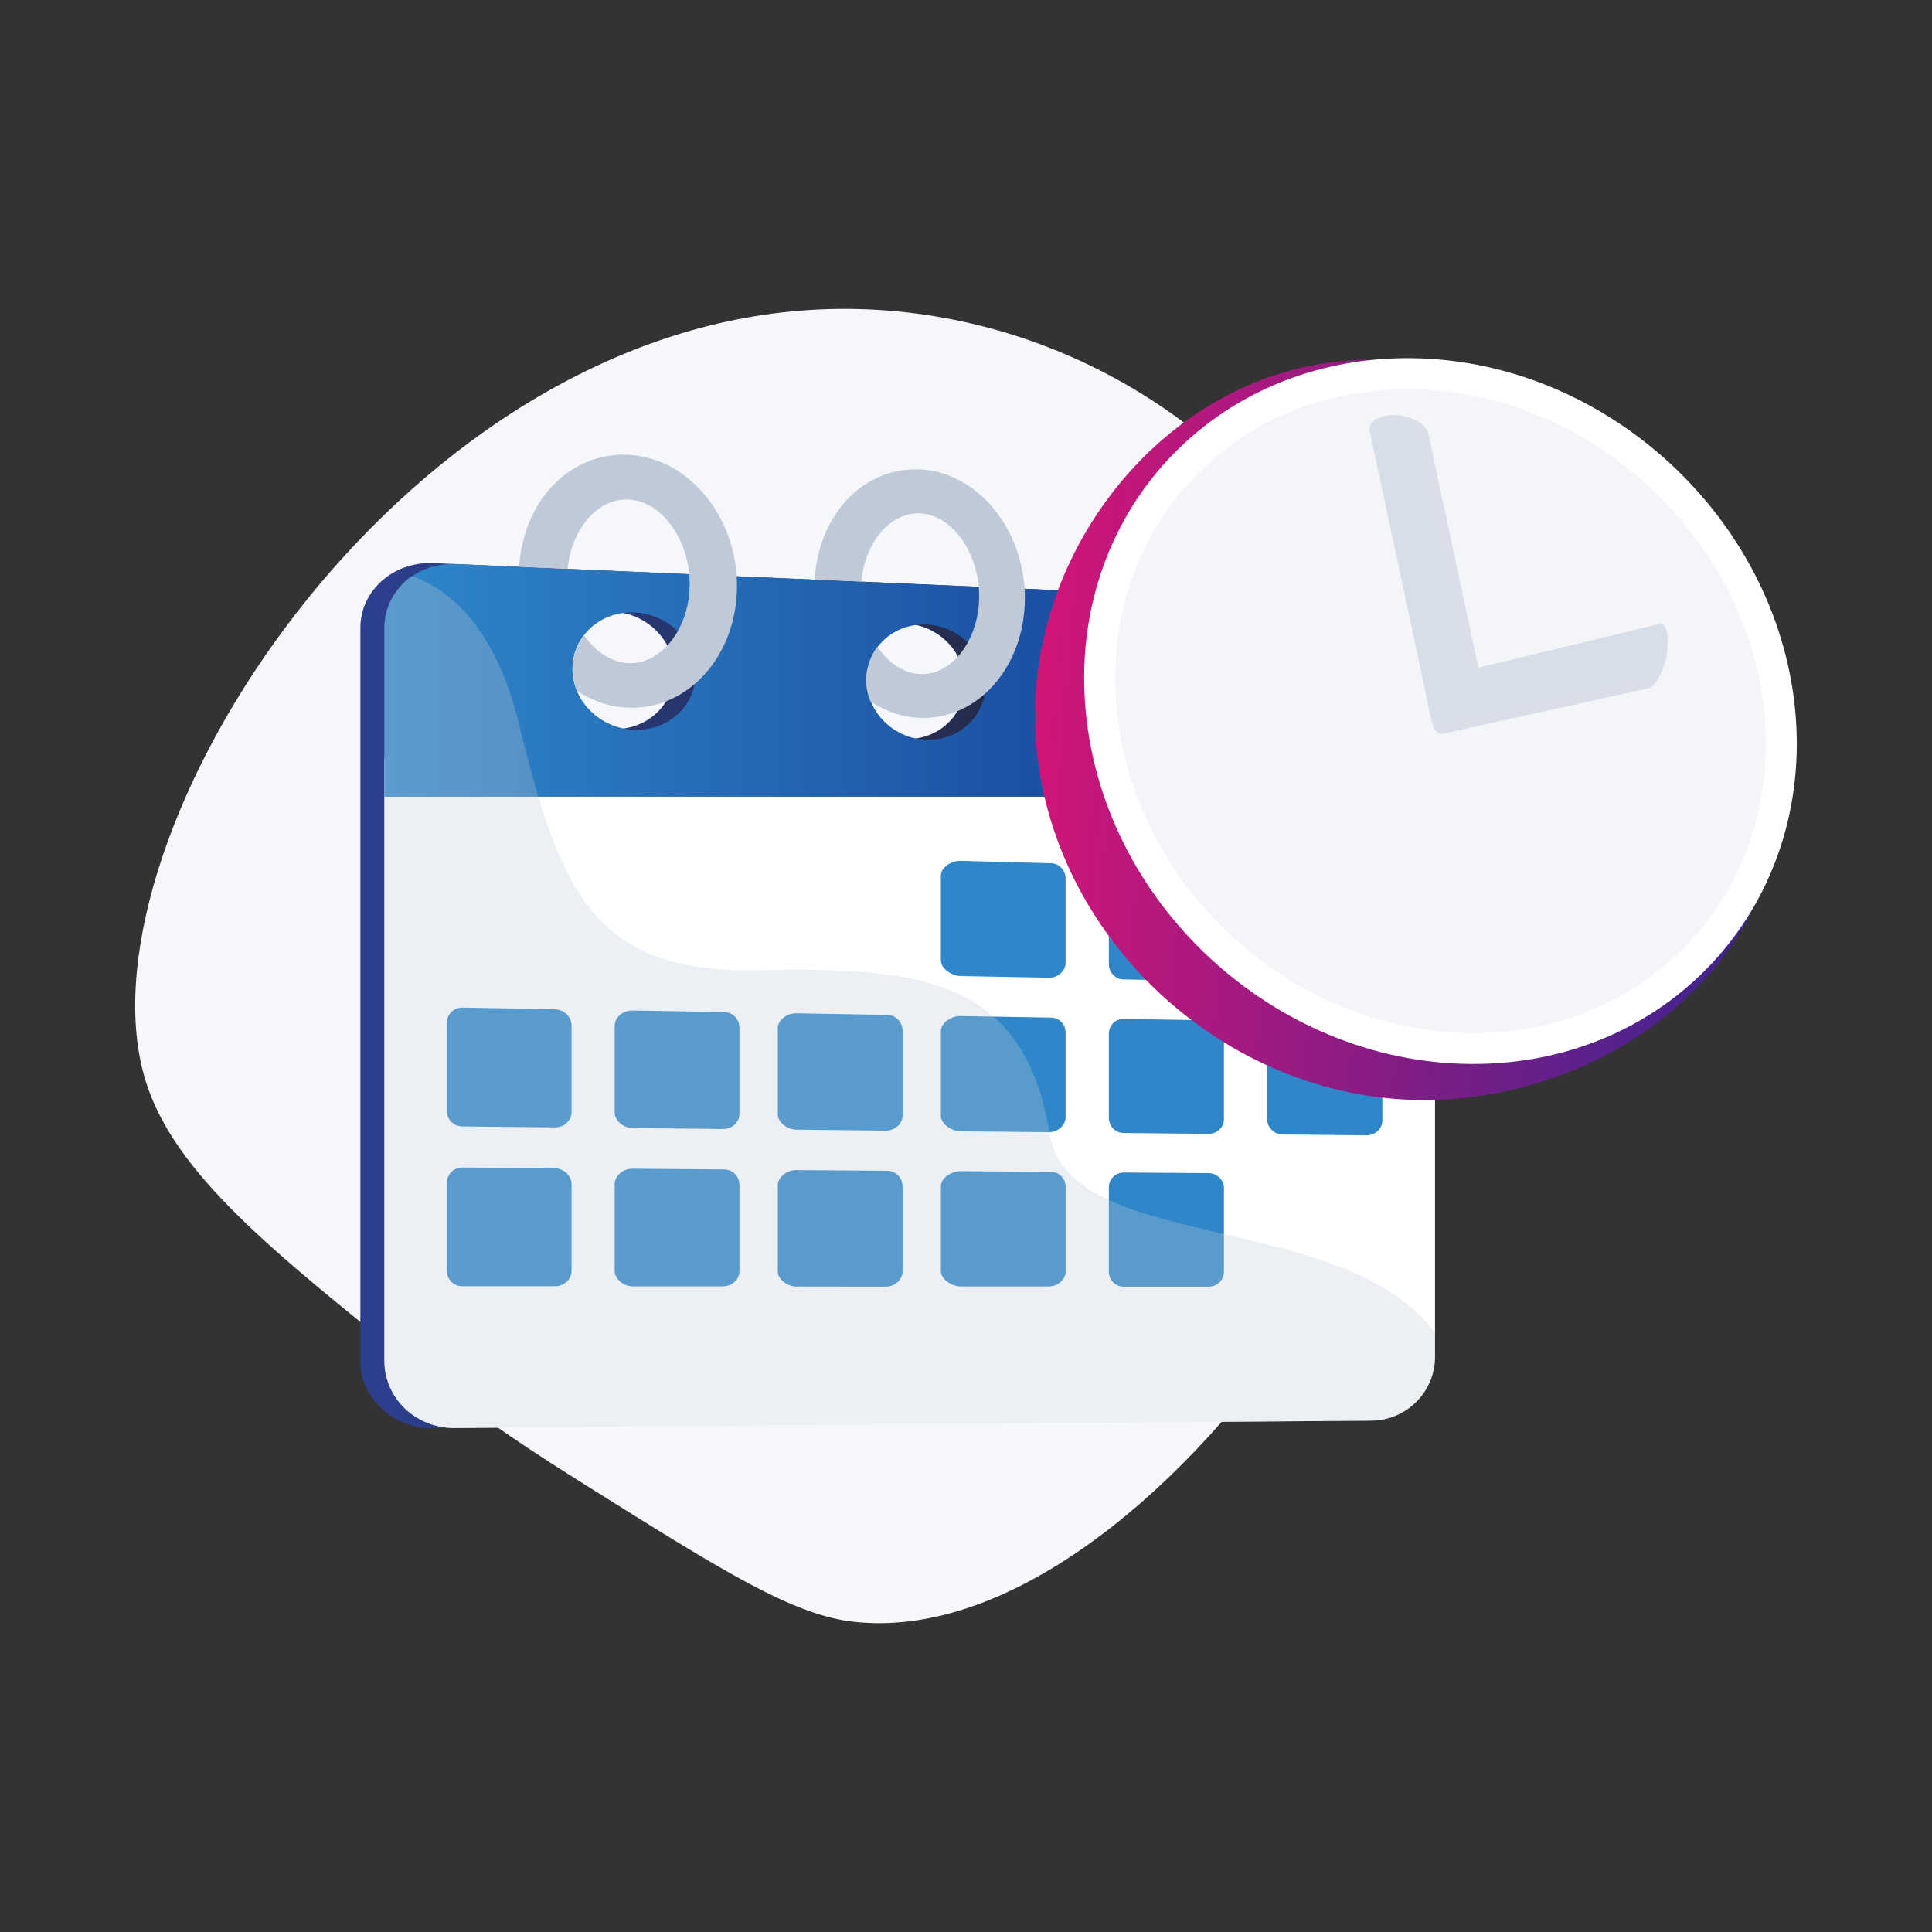 <?xml version="1.0" encoding="UTF-8"?>
<svg xmlns="http://www.w3.org/2000/svg" xmlns:xlink="http://www.w3.org/1999/xlink" viewBox="0 0 300 300"><rect x="0" y="0" width="300" height="300" fill="#333333" stroke="none"/>
  <defs>
    <style>
      .cls-1 {
        fill: url(#Degradado_sin_nombre_15);
      }

      .cls-1, .cls-2, .cls-3, .cls-4, .cls-5, .cls-6, .cls-7, .cls-8, .cls-9, .cls-10 {
        stroke-width: 0px;
      }

      .cls-2 {
        fill: url(#Degradado_sin_nombre_17);
      }

      .cls-3 {
        fill: url(#Degradado_sin_nombre_18);
      }

      .cls-4, .cls-6 {
        fill: #d8dee8;
      }

      .cls-4, .cls-8 {
        mix-blend-mode: multiply;
        opacity: .3;
      }

      .cls-5 {
        fill: #f5f7fa;
      }

      .cls-7, .cls-8 {
        fill: #c0c9d7;
      }

      .cls-11 {
        isolation: isolate;
      }

      .cls-9 {
        fill: #2f87c9;
      }

      .cls-10 {
        fill: #fff;
      }
    </style>
    <linearGradient id="Degradado_sin_nombre_18" data-name="Degradado sin nombre 18" x1="55.96" y1="154.6" x2="219.86" y2="154.6" gradientUnits="userSpaceOnUse">
      <stop offset="0" stop-color="#2c3f8f"/>
      <stop offset="1" stop-color="#1f1f1f"/>
    </linearGradient>
    <linearGradient id="Degradado_sin_nombre_17" data-name="Degradado sin nombre 17" x1="59.68" y1="105.64" x2="222.84" y2="105.64" gradientUnits="userSpaceOnUse">
      <stop offset="0" stop-color="#2f87c9"/>
      <stop offset="1" stop-color="#10308c"/>
    </linearGradient>
    <linearGradient id="Degradado_sin_nombre_15" data-name="Degradado sin nombre 15" x1="-27.24" y1="-14.27" x2="89.57" y2="-14.27" gradientTransform="translate(186.79 125.39) rotate(4.31)" gradientUnits="userSpaceOnUse">
      <stop offset="0" stop-color="#d11578"/>
      <stop offset="1" stop-color="#392491"/>
    </linearGradient>
  </defs>
  <g class="cls-11">
    <g id="Capa_1" data-name="Capa 1">
      <g>
        <path class="cls-5" d="M90.71,230.46c21.63,13.57,32.44,20.36,41.96,21.38,27.25,2.93,56.12-26.26,69.79-48.11,18.31-29.25,26.33-72.39,6.67-108.74-17.86-33.02-53.09-50.34-87.49-46.5-63.07,7.04-110.18,83.72-99,119.44,4.46,14.26,19.57,26.36,41.78,44.14,10.69,8.56,19.94,14.4,26.29,18.39Z"/>
        <g>
          <g>
            <path class="cls-3" d="M219.86,103.95c0-5.46-4.46-10.07-9.95-10.31l-142.62-6.2c-6.18-.27-11.33,4.23-11.33,10.06v113.84c0,5.82,5.13,10.5,11.31,10.45l3.34-.04.16-.25,139.03-2.75c5.5-.04,10.06-2.65,10.06-8.1v-106.69ZM95.12,113.21c-5.31-.18-9.63-4.43-9.63-9.48s4.32-8.98,9.63-8.76c5.29.22,9.56,4.46,9.56,9.48s-4.27,8.94-9.56,8.76ZM140.58,114.75c-5.12-.17-9.29-4.34-9.29-9.31s4.17-8.82,9.29-8.61c5.1.21,9.23,4.38,9.23,9.31s-4.12,8.79-9.23,8.61ZM184.45,116.24c-4.95-.17-8.97-4.26-8.97-9.14s4.03-8.67,8.97-8.47c4.93.2,8.91,4.29,8.91,9.14s-3.98,8.64-8.91,8.47Z"/>
            <path class="cls-10" d="M59.68,117.76v93.54c0,5.81,4.84,10.5,11,10.45l142.26-1.15c5.48-.04,9.89-4.49,9.89-9.95v-87.71l-163.16-5.17Z"/>
            <g>
              <path class="cls-9" d="M165.47,136.45c0-1.3-.95-2.37-2.28-2.41l-14.07-.37c-1.34-.04-3.02.99-3.02,2.29v13.18c0,1.31,1.74,2.4,3.08,2.42l13.69.26c1.33.03,2.6-1,2.6-2.3v-13.09Z"/>
              <path class="cls-9" d="M190.06,137.08c0-1.28-1.09-2.35-2.4-2.38l-13.16-.34c-1.32-.04-2.32.99-2.32,2.29v13.05c0,1.29.99,2.36,2.3,2.38l13.22.25c1.3.03,2.35-1,2.35-2.28v-12.96Z"/>
              <path class="cls-9" d="M214.65,137.72c0-1.27-1.13-2.33-2.41-2.36l-13.05-.35c-1.29-.03-2.42.97-2.42,2.25v12.92c0,1.28,1.08,2.35,2.37,2.37l13.08.26c1.28.02,2.43-.98,2.43-2.25v-12.83Z"/>
              <path class="cls-9" d="M165.47,160.39c0-1.3-.95-2.36-2.28-2.38l-14.07-.24c-1.34-.02-3.02,1.01-3.02,2.32v13.18c0,1.31,1.74,2.39,3.08,2.4l13.69.13c1.33.01,2.6-1.03,2.6-2.32v-13.09Z"/>
              <path class="cls-9" d="M190.06,160.79c0-1.28-1.09-2.34-2.4-2.36l-13.16-.22c-1.32-.02-2.32,1.01-2.32,2.31v13.05c0,1.29.99,2.35,2.3,2.36l13.22.13c1.3.01,2.35-1.02,2.35-2.3v-12.96Z"/>
              <path class="cls-9" d="M214.65,161.19c0-1.27-1.13-2.32-2.41-2.34l-13.05-.23c-1.29-.02-2.42.99-2.42,2.27v12.92c0,1.28,1.08,2.34,2.37,2.35l13.08.13c1.28.01,2.43-1,2.43-2.27v-12.83Z"/>
              <path class="cls-9" d="M88.74,159.18c0-1.34-1.24-2.45-2.65-2.47l-14.23-.25c-1.43-.02-2.48,1.04-2.48,2.39v13.59c0,1.35,1,2.45,2.43,2.47l14.36.15c1.41.01,2.58-1.05,2.58-2.38v-13.49Z"/>
              <path class="cls-9" d="M114.81,159.58c0-1.32-1.01-2.41-2.39-2.43l-14.24-.24c-1.4-.02-2.73,1.03-2.73,2.37v13.45c0,1.33,1.39,2.43,2.79,2.44l14.06.14c1.38.01,2.52-1.05,2.52-2.37v-13.35Z"/>
              <path class="cls-9" d="M140.14,160.01c0-1.31-1.03-2.4-2.39-2.42l-14.13-.25c-1.37-.02-2.85,1.02-2.85,2.33v13.32c0,1.32,1.51,2.41,2.89,2.42l13.9.15c1.36.01,2.59-1.02,2.59-2.33v-13.22Z"/>
              <path class="cls-9" d="M165.47,184.33c0-1.3-.95-2.35-2.28-2.36l-14.07-.11c-1.34,0-3.02,1.03-3.02,2.34v13.18c0,1.31,1.74,2.38,3.08,2.38h13.69c1.33,0,2.6-1.04,2.6-2.34v-13.09Z"/>
              <path class="cls-9" d="M190.06,184.5c0-1.28-1.09-2.33-2.4-2.34l-13.16-.09c-1.32,0-2.32,1.04-2.32,2.33v13.05c0,1.29.99,2.34,2.3,2.34h13.22c1.3,0,2.35-1.04,2.35-2.32v-12.96Z"/>
              <path class="cls-9" d="M88.74,183.85c0-1.34-1.24-2.44-2.65-2.45l-14.23-.11c-1.43-.01-2.48,1.06-2.48,2.41v13.59c0,1.35,1,2.44,2.43,2.44h14.36c1.41.01,2.58-1.06,2.58-2.4v-13.49Z"/>
              <path class="cls-9" d="M114.81,184c0-1.32-1.01-2.4-2.39-2.41l-14.24-.11c-1.4-.01-2.73,1.06-2.73,2.39v13.45c0,1.33,1.39,2.42,2.79,2.42h14.06c1.38,0,2.52-1.07,2.52-2.39v-13.35Z"/>
              <path class="cls-9" d="M140.14,184.2c0-1.31-1.03-2.39-2.39-2.4l-14.13-.11c-1.37-.01-2.85,1.04-2.85,2.36v13.32c0,1.32,1.51,2.4,2.89,2.4l13.9.02c1.36,0,2.59-1.05,2.59-2.36v-13.22Z"/>
            </g>
            <path class="cls-2" d="M222.84,123.71v-19.76c0-5.45-4.33-9.94-9.81-10.18l-142.12-6.18c-2.6-.11-5.02.57-6.93,1.9-2.6,1.81-4.3,4.68-4.3,8.03v26.19h163.16ZM187.6,98.76c4.92.2,8.89,4.29,8.89,9.13s-3.97,8.62-8.89,8.46c-4.93-.17-8.95-4.25-8.95-9.13s4.02-8.66,8.95-8.46ZM143.84,96.97c5.09.21,9.21,4.37,9.21,9.3s-4.12,8.77-9.21,8.6c-5.11-.17-9.27-4.33-9.27-9.29s4.16-8.81,9.27-8.6ZM98.5,95.1c5.27.22,9.54,4.45,9.54,9.47s-4.26,8.93-9.54,8.75c-5.3-.18-9.61-4.42-9.61-9.47s4.31-8.97,9.61-8.75Z"/>
            <path class="cls-7" d="M97.61,70.63c-8.91-.45-16.28,6.8-17,17.38l7.53.33c.61-6.32,4.71-10.99,9.47-10.77,5.15.25,9.48,6.23,9.48,13.1s-4.33,12.49-9.48,12.3c-2.68-.1-5.15-1.78-6.91-4.33-1.02,1.4-2.77,4.63-1.11,8.63,2.4,1.58,5.13,2.52,8.02,2.62,9.31.33,16.83-8.14,16.83-18.91s-7.52-19.88-16.83-20.35Z"/>
            <path class="cls-7" d="M142.9,72.9c-8.6-.44-15.72,6.7-16.41,17.09l7.26.32c.59-6.21,4.54-10.81,9.14-10.59,4.97.24,9.15,6.11,9.15,12.86s-4.18,12.28-9.15,12.09c-2.59-.1-4.97-1.74-6.67-4.25-.98,1.38-2.68,4.55-1.07,8.48,2.31,1.55,4.95,2.47,7.74,2.57,8.99.32,16.25-8.01,16.25-18.59s-7.27-19.53-16.25-19.99Z"/>
            <path class="cls-7" d="M186.77,75.14c-8.3-.42-15.17,6.59-15.83,16.8l7.01.31c.57-6.1,4.38-10.62,8.82-10.41,4.8.23,8.84,6,8.84,12.63s-4.04,12.07-8.84,11.88c-2.5-.09-4.8-1.71-6.43-4.17-.95,1.35-2.58,4.47-1.04,8.33,2.23,1.52,4.78,2.42,7.47,2.52,8.68.31,15.69-7.88,15.69-18.28s-7.01-19.18-15.69-19.62Z"/>
            <path class="cls-8" d="M222.84,207.05v3.59c0,5.45-4.33,9.9-9.81,9.95l-142.26,1.15c-6.16.05-11.09-4.63-11.09-10.45v-113.78c0-3.35,1.66-6.28,4.26-8.09,5.66,2.03,12.94,7.71,16.68,23.11,6.58,27.12,12.24,38.71,37.62,38.13,16.22-.37,28.65.38,36.41,7.53,4.16,3.83,6.99,9.52,8.34,17.9.79,4.9,4.3,8.02,9.33,10.32,4.92,2.25,11.31,3.7,17.96,5.26,12.21,2.86,25.88,6.11,32.58,15.39Z"/>
          </g>
          <g>
            <path class="cls-1" d="M276.55,117.47c2.86,29.78-24.31,52.76-54.4,53.33-30.63.57-58.26-23.88-61.21-54.63-2.95-30.75,21.6-60.69,52.32-60.29,30.19.39,60.43,31.81,63.29,61.59Z"/>
            <path class="cls-10" d="M278.75,110.26c2.86,29.78-18.85,54.38-48.94,54.94-30.63.57-58.26-23.88-61.21-54.63-2.95-30.75,19.98-55.35,50.7-54.95,30.19.39,56.59,24.85,59.45,54.63Z"/>
            <path class="cls-4" d="M224.86,160.25c-12.73-.96-25.01-6.59-34.59-15.84-9.65-9.33-15.65-21.51-16.87-34.29-1.29-13.42,2.76-25.97,11.39-35.34,8.67-9.42,20.91-14.51,34.46-14.33,1.07.01,2.16.06,3.23.14,26.37,1.99,48.99,24.01,51.49,50.14,1.26,13.11-2.64,25.49-10.98,34.84-8.31,9.32-20.12,14.59-33.26,14.83-1.61.03-3.25-.02-4.86-.14Z"/>
            <path class="cls-6" d="M216.68,64.47c-2.51-.09-4.3,1.03-3.98,2.52l9.21,43.09c.32,1.48,2.61,2.73,5.11,2.78,2.5.05,4.27-1.1,3.95-2.58l-9.19-42.97c-.32-1.48-2.6-2.75-5.11-2.85Z"/>
            <path class="cls-4" d="M230.97,110.29l-9.19-42.97c-.32-1.48-2.6-2.75-5.11-2.85-.86-.03-1.64.08-2.27.3.15,0,.29,0,.45,0,2.51.09,4.8,1.37,5.11,2.85l9.19,42.97c.21.99-.52,1.84-1.77,2.27,2.31-.06,3.9-1.17,3.6-2.58Z"/>
            <path class="cls-6" d="M258.83,101.39c.45-2.75-.1-4.76-1.22-4.49l-32.58,7.88c-1.12.27-4.14.83-3.5,3.53s.82,5.95,2.63,5.6l31.84-7.05c1.12-.27,2.39-2.71,2.83-5.46Z"/>
            <path class="cls-4" d="M223.91,113.89l32.09-7.04c1.12-.27,2.39-2.71,2.83-5.46.15-.94.19-1.8.12-2.51-.02.16-.04.32-.07.49-.45,2.75-1.71,5.19-2.83,5.46l-32.09,7.04c-.75.18-2.09-1.13-2.21-2.53.25,2.56,1.09,4.8,2.16,4.55Z"/>
          </g>
        </g>
      </g>
    </g>
  </g>
</svg>